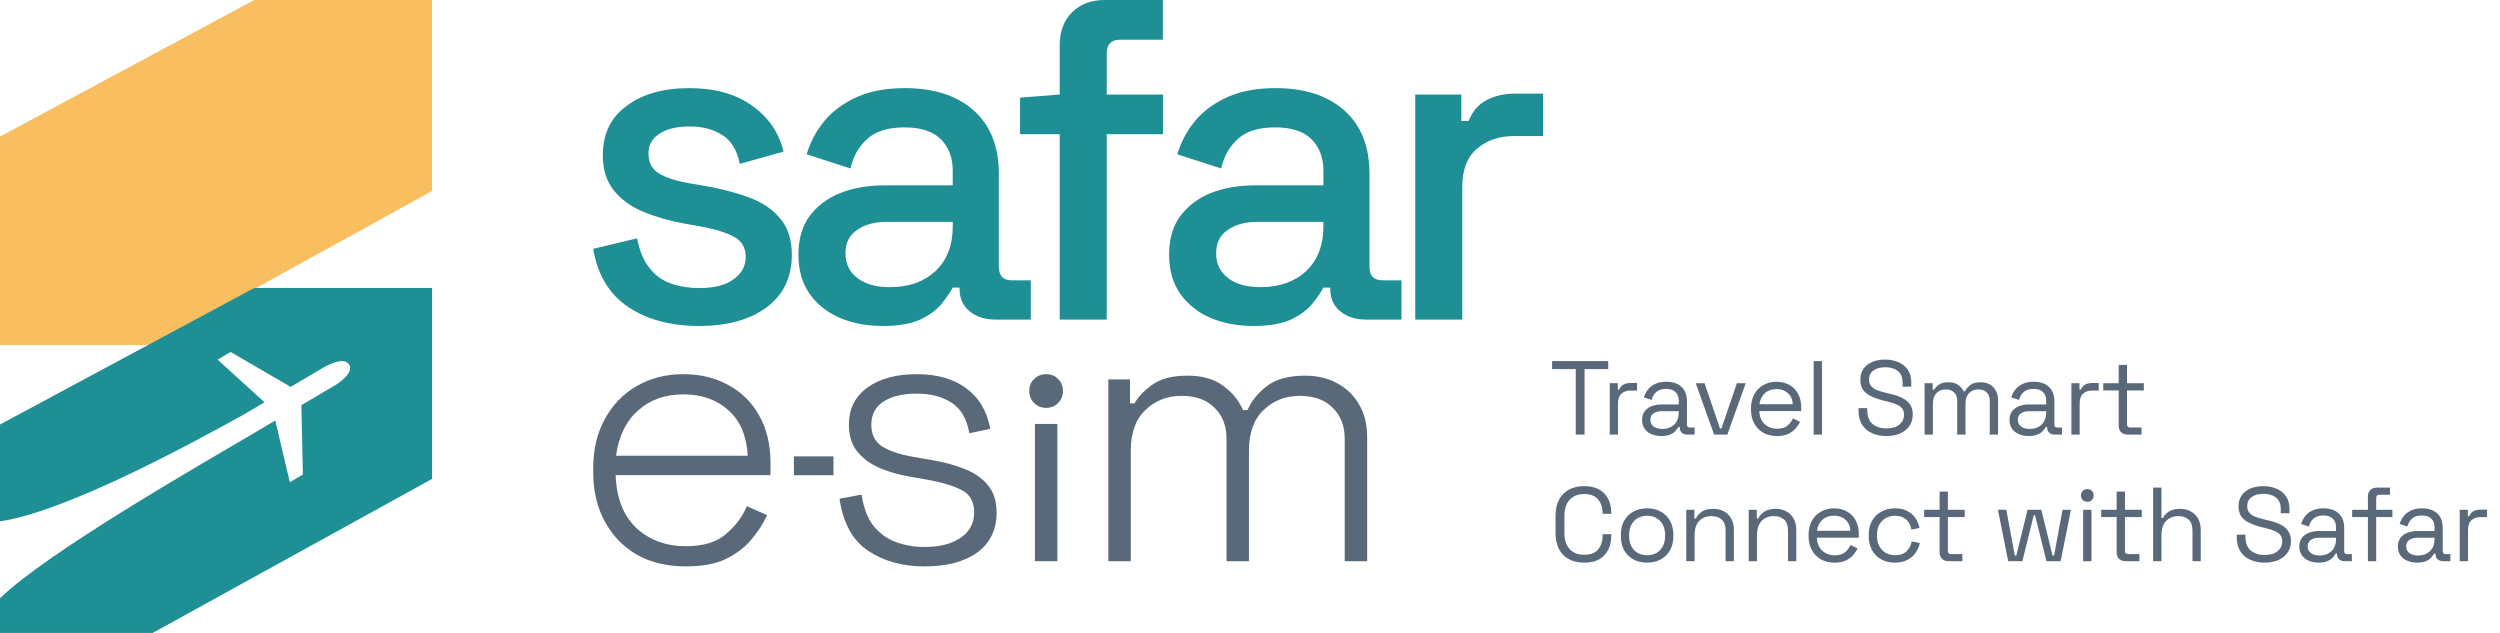 <?xml version="1.0" encoding="UTF-8"?>
<svg xmlns="http://www.w3.org/2000/svg" width="158" height="40" viewBox="0 0 158 40" fill="none">
  <g clip-path="url(#clip0_17_28)">
    <path d="M89.443 20.197V5.973H92.358V7.646H92.819C93.05 7.05 93.415 6.617 93.915 6.348C94.435 6.059 95.07 5.915 95.82 5.915H97.522V8.598H95.704C94.743 8.598 93.954 8.868 93.338 9.406C92.723 9.926 92.415 10.733 92.415 11.83V20.197H89.443Z" fill="#1E8F94"></path>
    <path d="M79.224 20.601C78.205 20.601 77.291 20.428 76.483 20.081C75.695 19.735 75.06 19.226 74.579 18.552C74.118 17.879 73.887 17.061 73.887 16.1C73.887 15.119 74.118 14.311 74.579 13.676C75.06 13.022 75.704 12.532 76.512 12.205C77.339 11.878 78.272 11.714 79.311 11.714H83.639V10.791C83.639 9.964 83.389 9.3 82.889 8.8C82.389 8.3 81.619 8.05 80.581 8.05C79.561 8.05 78.782 8.29 78.243 8.771C77.705 9.252 77.349 9.877 77.176 10.647L74.406 9.752C74.637 8.983 75.002 8.29 75.502 7.675C76.022 7.04 76.705 6.53 77.551 6.146C78.397 5.761 79.417 5.569 80.609 5.569C82.456 5.569 83.908 6.04 84.966 6.982C86.024 7.925 86.553 9.262 86.553 10.993V16.85C86.553 17.427 86.822 17.715 87.361 17.715H88.573V20.197H86.351C85.678 20.197 85.13 20.024 84.706 19.677C84.283 19.331 84.072 18.86 84.072 18.264V18.177H83.639C83.485 18.466 83.254 18.802 82.946 19.187C82.639 19.572 82.187 19.908 81.59 20.197C80.994 20.466 80.205 20.601 79.224 20.601ZM79.657 18.148C80.85 18.148 81.812 17.812 82.543 17.139C83.273 16.446 83.639 15.504 83.639 14.311V14.022H79.484C78.695 14.022 78.061 14.195 77.58 14.542C77.099 14.869 76.859 15.359 76.859 16.013C76.859 16.667 77.109 17.187 77.609 17.571C78.109 17.956 78.792 18.148 79.657 18.148Z" fill="#1E8F94"></path>
    <path d="M66.973 20.197V8.483H64.467V6.171L66.973 5.973V2.857C66.973 1.991 67.233 1.299 67.752 0.779C68.271 0.26 68.964 0 69.829 0H73.494V2.51H70.781C70.224 2.51 69.945 2.799 69.945 3.376V5.973H73.5V8.483H69.945V20.197H66.973Z" fill="#1E8F94"></path>
    <path d="M55.799 20.601C54.779 20.601 53.865 20.428 53.058 20.081C52.269 19.735 51.634 19.226 51.153 18.552C50.692 17.879 50.461 17.061 50.461 16.1C50.461 15.119 50.692 14.311 51.153 13.676C51.634 13.022 52.279 12.532 53.087 12.205C53.914 11.878 54.846 11.714 55.885 11.714H60.213V10.791C60.213 9.964 59.963 9.3 59.463 8.8C58.963 8.3 58.193 8.05 57.155 8.05C56.135 8.05 55.356 8.29 54.818 8.771C54.279 9.252 53.923 9.877 53.75 10.647L50.98 9.752C51.211 8.983 51.577 8.29 52.077 7.675C52.596 7.04 53.279 6.53 54.125 6.146C54.972 5.761 55.991 5.569 57.184 5.569C59.03 5.569 60.482 6.04 61.54 6.982C62.598 7.925 63.127 9.262 63.127 10.993V16.85C63.127 17.427 63.397 17.715 63.935 17.715H65.147V20.197H62.925C62.252 20.197 61.704 20.024 61.281 19.677C60.858 19.331 60.646 18.86 60.646 18.264V18.177H60.213C60.059 18.466 59.828 18.802 59.521 19.187C59.213 19.572 58.761 19.908 58.165 20.197C57.568 20.466 56.78 20.601 55.799 20.601ZM56.231 18.148C57.424 18.148 58.386 17.812 59.117 17.139C59.848 16.446 60.213 15.504 60.213 14.311V14.022H56.058C55.27 14.022 54.635 14.195 54.154 14.542C53.673 14.869 53.433 15.359 53.433 16.013C53.433 16.667 53.683 17.187 54.183 17.571C54.683 17.956 55.366 18.148 56.231 18.148Z" fill="#1E8F94"></path>
    <path d="M44.186 20.601C42.378 20.601 40.878 20.197 39.685 19.389C38.492 18.581 37.761 17.36 37.492 15.725L40.262 15.061C40.416 15.85 40.676 16.475 41.041 16.936C41.407 17.398 41.858 17.725 42.397 17.918C42.955 18.11 43.551 18.206 44.186 18.206C45.129 18.206 45.85 18.023 46.35 17.658C46.869 17.292 47.129 16.821 47.129 16.244C47.129 15.667 46.889 15.244 46.408 14.975C45.927 14.705 45.215 14.484 44.273 14.311L43.292 14.138C42.33 13.965 41.455 13.715 40.666 13.388C39.877 13.061 39.252 12.609 38.791 12.032C38.329 11.454 38.098 10.714 38.098 9.81C38.098 8.463 38.598 7.425 39.598 6.694C40.599 5.944 41.926 5.569 43.58 5.569C45.177 5.569 46.485 5.934 47.504 6.665C48.543 7.377 49.216 8.348 49.524 9.579L46.754 10.358C46.581 9.493 46.215 8.887 45.657 8.54C45.1 8.175 44.407 7.992 43.58 7.992C42.772 7.992 42.137 8.146 41.676 8.454C41.214 8.742 40.983 9.156 40.983 9.695C40.983 10.272 41.205 10.695 41.647 10.964C42.109 11.233 42.724 11.435 43.493 11.57L44.503 11.743C45.523 11.916 46.456 12.157 47.302 12.464C48.148 12.772 48.812 13.214 49.293 13.792C49.793 14.369 50.043 15.138 50.043 16.1C50.043 17.523 49.514 18.629 48.456 19.418C47.398 20.206 45.975 20.601 44.186 20.601Z" fill="#1E8F94"></path>
    <path d="M70.047 35.467V23.979H71.418V25.492H71.701C71.938 25.066 72.316 24.672 72.836 24.31C73.356 23.931 74.097 23.742 75.058 23.742C75.988 23.742 76.736 23.955 77.303 24.381C77.887 24.806 78.304 25.318 78.556 25.917H78.84C79.108 25.318 79.525 24.806 80.093 24.381C80.66 23.955 81.456 23.742 82.48 23.742C83.268 23.742 83.954 23.908 84.537 24.239C85.12 24.554 85.577 25.003 85.907 25.586C86.238 26.153 86.404 26.823 86.404 27.595V35.467H84.986V27.737C84.986 26.918 84.734 26.264 84.229 25.775C83.741 25.271 83.047 25.019 82.149 25.019C81.235 25.019 80.471 25.318 79.856 25.917C79.242 26.5 78.934 27.359 78.934 28.494V35.467H77.516V27.737C77.516 26.918 77.264 26.264 76.76 25.775C76.271 25.271 75.578 25.019 74.68 25.019C73.766 25.019 73.001 25.318 72.387 25.917C71.772 26.5 71.465 27.359 71.465 28.494V35.467H70.047Z" fill="#5A697A"></path>
    <path d="M65.406 35.467V26.792H66.825V35.467H65.406Z" fill="#5A697A"></path>
    <path d="M58.424 35.797C57.038 35.797 55.848 35.467 54.855 34.805C53.878 34.143 53.279 33.048 53.059 31.519L54.453 31.259C54.579 32.094 54.831 32.756 55.21 33.245C55.603 33.717 56.076 34.056 56.628 34.261C57.195 34.466 57.794 34.568 58.424 34.568C59.37 34.568 60.126 34.379 60.693 34.001C61.276 33.607 61.568 33.071 61.568 32.394C61.568 31.7 61.292 31.22 60.741 30.952C60.205 30.684 59.488 30.471 58.59 30.314L57.502 30.124C56.778 29.998 56.124 29.809 55.541 29.557C54.958 29.289 54.493 28.935 54.146 28.494C53.815 28.052 53.65 27.501 53.65 26.839C53.65 25.846 54.036 25.066 54.808 24.499C55.596 23.931 56.636 23.648 57.928 23.648C59.236 23.648 60.284 23.947 61.072 24.546C61.875 25.129 62.38 25.98 62.584 27.099L61.261 27.383C61.103 26.468 60.725 25.823 60.126 25.444C59.543 25.066 58.81 24.877 57.928 24.877C57.061 24.877 56.368 25.042 55.848 25.373C55.328 25.704 55.068 26.193 55.068 26.839C55.068 27.469 55.304 27.934 55.777 28.233C56.25 28.517 56.896 28.73 57.715 28.872L58.802 29.061C59.59 29.187 60.3 29.376 60.93 29.628C61.56 29.864 62.056 30.203 62.419 30.645C62.797 31.086 62.986 31.669 62.986 32.394C62.986 33.481 62.577 34.324 61.757 34.923C60.938 35.506 59.827 35.797 58.424 35.797Z" fill="#5A697A"></path>
    <path d="M43.354 35.797C42.172 35.797 41.14 35.553 40.258 35.065C39.391 34.56 38.713 33.859 38.225 32.961C37.736 32.063 37.492 31.031 37.492 29.865V29.581C37.492 28.399 37.736 27.367 38.225 26.484C38.713 25.586 39.383 24.893 40.234 24.404C41.101 23.9 42.086 23.648 43.189 23.648C44.26 23.648 45.206 23.876 46.025 24.333C46.86 24.775 47.514 25.421 47.987 26.272C48.46 27.107 48.696 28.108 48.696 29.274V30.03H38.91C38.958 31.464 39.391 32.575 40.211 33.363C41.046 34.135 42.094 34.521 43.354 34.521C44.426 34.521 45.253 34.277 45.836 33.788C46.435 33.3 46.892 32.701 47.207 31.992L48.483 32.559C48.247 33.079 47.916 33.591 47.491 34.096C47.081 34.584 46.545 34.994 45.883 35.325C45.222 35.64 44.379 35.797 43.354 35.797ZM38.934 28.801H47.254C47.191 27.556 46.789 26.603 46.049 25.941C45.308 25.263 44.355 24.924 43.189 24.924C42.038 24.924 41.085 25.263 40.329 25.941C39.572 26.603 39.107 27.556 38.934 28.801Z" fill="#5A697A"></path>
    <path d="M65.356 25.47C65.561 25.675 65.813 25.777 66.114 25.777C66.428 25.777 66.68 25.675 66.871 25.47C67.076 25.265 67.178 25.013 67.178 24.713C67.178 24.399 67.076 24.146 66.871 23.955C66.68 23.75 66.428 23.648 66.114 23.648C65.813 23.648 65.561 23.75 65.356 23.955C65.151 24.146 65.049 24.399 65.049 24.713C65.049 25.013 65.151 25.265 65.356 25.47Z" fill="#5A697A"></path>
    <path d="M27.304 12.07L9.65 21.801H0V8.631L16.068 0H27.304V12.07Z" fill="#F9BE5F"></path>
    <path d="M27.304 30.269L9.65 40H0V37.814C2.902 34.961 12.568 29.421 16.311 27.218L16.31 27.218L17.398 26.576L18.316 30.477L19.141 29.992L19.048 25.604L21.175 24.351C21.175 24.351 22.41 23.622 22.071 23.046C21.731 22.469 20.494 23.197 20.494 23.197L18.367 24.451L14.575 22.245L13.751 22.73L16.719 25.423L15.403 26.198C11.756 28.224 4.105 32.347 0 32.947V26.83L16.068 18.199H27.304V30.269Z" fill="#1E8F94"></path>
    <rect x="50.174" y="28.843" width="2.501" height="1.193" fill="#5A697A"></rect>
    <path d="M99.588 27.467V23.323H98.093V22.818H101.64V23.323H100.145V27.467H99.588ZM101.734 27.467V24.219H102.246V24.617H102.339C102.396 24.476 102.485 24.372 102.604 24.305C102.724 24.239 102.881 24.206 103.076 24.206H103.461V24.684H103.043C102.808 24.684 102.618 24.75 102.472 24.883C102.33 25.012 102.259 25.213 102.259 25.488V27.467H101.734ZM104.995 27.559C104.769 27.559 104.563 27.52 104.377 27.44C104.191 27.36 104.045 27.245 103.939 27.095C103.832 26.944 103.779 26.76 103.779 26.543C103.779 26.322 103.832 26.141 103.939 25.999C104.045 25.853 104.191 25.744 104.377 25.674C104.563 25.598 104.771 25.561 105.001 25.561H106.097V25.322C106.097 25.091 106.028 24.91 105.891 24.777C105.758 24.644 105.559 24.578 105.293 24.578C105.032 24.578 104.829 24.642 104.682 24.77C104.536 24.894 104.437 25.062 104.384 25.275L103.892 25.116C103.945 24.934 104.029 24.77 104.145 24.624C104.26 24.474 104.412 24.354 104.603 24.266C104.798 24.173 105.03 24.126 105.3 24.126C105.716 24.126 106.039 24.235 106.27 24.451C106.5 24.664 106.615 24.965 106.615 25.355V26.822C106.615 26.955 106.677 27.022 106.801 27.022H107.1V27.467H106.642C106.495 27.467 106.378 27.427 106.29 27.347C106.201 27.263 106.157 27.152 106.157 27.015V26.982H106.077C106.028 27.066 105.962 27.154 105.878 27.247C105.798 27.336 105.687 27.409 105.546 27.467C105.404 27.529 105.22 27.559 104.995 27.559ZM105.054 27.108C105.364 27.108 105.614 27.017 105.805 26.836C106 26.65 106.097 26.391 106.097 26.059V25.986H105.021C104.813 25.986 104.64 26.032 104.503 26.125C104.37 26.214 104.304 26.349 104.304 26.53C104.304 26.712 104.373 26.853 104.51 26.955C104.651 27.057 104.833 27.108 105.054 27.108ZM108.331 27.467L107.169 24.219H107.727L108.703 27.075H108.796L109.772 24.219H110.33L109.168 27.467H108.331ZM112.31 27.559C111.982 27.559 111.694 27.491 111.446 27.354C111.198 27.212 111.006 27.015 110.869 26.763C110.731 26.51 110.663 26.218 110.663 25.886V25.806C110.663 25.47 110.731 25.175 110.869 24.923C111.006 24.671 111.196 24.476 111.44 24.339C111.683 24.197 111.962 24.126 112.277 24.126C112.582 24.126 112.852 24.192 113.087 24.325C113.321 24.454 113.505 24.64 113.638 24.883C113.771 25.127 113.837 25.412 113.837 25.74V25.979H111.187C111.201 26.329 111.314 26.603 111.526 26.802C111.739 26.997 112.004 27.095 112.323 27.095C112.602 27.095 112.817 27.03 112.967 26.902C113.118 26.774 113.233 26.621 113.313 26.444L113.764 26.663C113.698 26.8 113.605 26.938 113.485 27.075C113.37 27.212 113.217 27.327 113.027 27.42C112.841 27.513 112.602 27.559 112.31 27.559ZM111.194 25.547H113.306C113.288 25.246 113.184 25.012 112.994 24.843C112.808 24.675 112.569 24.591 112.277 24.591C111.98 24.591 111.736 24.675 111.546 24.843C111.356 25.012 111.238 25.246 111.194 25.547ZM114.623 27.467V22.818H115.148V27.467H114.623ZM119.219 27.559C118.883 27.559 118.582 27.5 118.316 27.38C118.05 27.261 117.84 27.081 117.685 26.842C117.535 26.599 117.459 26.296 117.459 25.933V25.793H118.011V25.933C118.011 26.318 118.123 26.605 118.349 26.796C118.575 26.982 118.865 27.075 119.219 27.075C119.582 27.075 119.859 26.993 120.049 26.829C120.24 26.665 120.335 26.459 120.335 26.211C120.335 26.039 120.291 25.901 120.202 25.8C120.118 25.698 119.998 25.616 119.843 25.554C119.689 25.488 119.507 25.43 119.299 25.381L118.954 25.295C118.684 25.224 118.444 25.138 118.236 25.036C118.028 24.934 117.864 24.801 117.745 24.637C117.63 24.469 117.572 24.255 117.572 23.993C117.572 23.732 117.636 23.506 117.765 23.316C117.898 23.125 118.081 22.979 118.316 22.878C118.555 22.776 118.83 22.725 119.14 22.725C119.454 22.725 119.735 22.78 119.983 22.891C120.235 22.997 120.432 23.157 120.574 23.369C120.72 23.577 120.793 23.84 120.793 24.159V24.438H120.242V24.159C120.242 23.933 120.193 23.752 120.096 23.615C120.003 23.477 119.872 23.376 119.704 23.309C119.54 23.243 119.352 23.21 119.14 23.21C118.834 23.21 118.588 23.278 118.402 23.416C118.216 23.548 118.123 23.739 118.123 23.987C118.123 24.15 118.163 24.283 118.243 24.385C118.323 24.487 118.436 24.571 118.582 24.637C118.728 24.699 118.903 24.755 119.106 24.803L119.452 24.89C119.722 24.947 119.963 25.027 120.176 25.129C120.392 25.226 120.565 25.361 120.694 25.534C120.822 25.702 120.886 25.924 120.886 26.198C120.886 26.473 120.818 26.712 120.68 26.915C120.543 27.119 120.348 27.278 120.096 27.393C119.848 27.504 119.556 27.559 119.219 27.559ZM121.635 27.467V24.219H122.147V24.624H122.24C122.302 24.509 122.404 24.403 122.545 24.305C122.687 24.208 122.886 24.159 123.143 24.159C123.395 24.159 123.599 24.215 123.754 24.325C123.913 24.436 124.028 24.571 124.099 24.73H124.192C124.268 24.571 124.38 24.436 124.531 24.325C124.686 24.215 124.901 24.159 125.175 24.159C125.392 24.159 125.582 24.204 125.746 24.292C125.91 24.381 126.038 24.509 126.131 24.677C126.229 24.841 126.278 25.038 126.278 25.268V27.467H125.753V25.315C125.753 25.098 125.689 24.927 125.56 24.803C125.436 24.675 125.261 24.611 125.036 24.611C124.797 24.611 124.6 24.688 124.445 24.843C124.294 24.998 124.219 25.222 124.219 25.514V27.467H123.694V25.315C123.694 25.098 123.63 24.927 123.502 24.803C123.378 24.675 123.203 24.611 122.977 24.611C122.738 24.611 122.541 24.688 122.386 24.843C122.235 24.998 122.16 25.222 122.16 25.514V27.467H121.635ZM128.216 27.559C127.99 27.559 127.784 27.52 127.598 27.44C127.413 27.36 127.266 27.245 127.16 27.095C127.054 26.944 127.001 26.76 127.001 26.543C127.001 26.322 127.054 26.141 127.16 25.999C127.266 25.853 127.413 25.744 127.598 25.674C127.784 25.598 127.992 25.561 128.223 25.561H129.318V25.322C129.318 25.091 129.25 24.91 129.113 24.777C128.98 24.644 128.781 24.578 128.515 24.578C128.254 24.578 128.05 24.642 127.904 24.77C127.758 24.894 127.658 25.062 127.605 25.275L127.114 25.116C127.167 24.934 127.251 24.77 127.366 24.624C127.481 24.474 127.634 24.354 127.824 24.266C128.019 24.173 128.252 24.126 128.522 24.126C128.938 24.126 129.261 24.235 129.491 24.451C129.721 24.664 129.837 24.965 129.837 25.355V26.822C129.837 26.955 129.898 27.022 130.022 27.022H130.321V27.467H129.863C129.717 27.467 129.6 27.427 129.511 27.347C129.423 27.263 129.378 27.152 129.378 27.015V26.982H129.299C129.25 27.066 129.183 27.154 129.099 27.247C129.02 27.336 128.909 27.409 128.767 27.467C128.626 27.529 128.442 27.559 128.216 27.559ZM128.276 27.108C128.586 27.108 128.836 27.017 129.026 26.836C129.221 26.65 129.318 26.391 129.318 26.059V25.986H128.243C128.035 25.986 127.862 26.032 127.725 26.125C127.592 26.214 127.525 26.349 127.525 26.53C127.525 26.712 127.594 26.853 127.731 26.955C127.873 27.057 128.054 27.108 128.276 27.108ZM130.911 27.467V24.219H131.422V24.617H131.515C131.573 24.476 131.661 24.372 131.781 24.305C131.9 24.239 132.057 24.206 132.252 24.206H132.637V24.684H132.219C131.984 24.684 131.794 24.75 131.648 24.883C131.506 25.012 131.435 25.213 131.435 25.488V27.467H130.911ZM134.48 27.467C134.294 27.467 134.15 27.416 134.049 27.314C133.951 27.212 133.902 27.073 133.902 26.895V24.677H132.926V24.219H133.902V23.064H134.427V24.219H135.49V24.677H134.427V26.816C134.427 26.948 134.491 27.015 134.62 27.015H135.344V27.467H134.48ZM100.126 35.559C99.572 35.559 99.132 35.4 98.804 35.081C98.476 34.758 98.312 34.289 98.312 33.673V32.611C98.312 31.995 98.476 31.528 98.804 31.21C99.132 30.886 99.572 30.725 100.126 30.725C100.675 30.725 101.095 30.878 101.387 31.183C101.684 31.488 101.832 31.907 101.832 32.438V32.471H101.281V32.418C101.281 32.069 101.186 31.783 100.996 31.562C100.81 31.336 100.52 31.223 100.126 31.223C99.731 31.223 99.424 31.345 99.202 31.588C98.981 31.827 98.87 32.164 98.87 32.598V33.687C98.87 34.121 98.981 34.459 99.202 34.703C99.424 34.942 99.731 35.061 100.126 35.061C100.52 35.061 100.81 34.951 100.996 34.729C101.186 34.504 101.281 34.216 101.281 33.866V33.76H101.832V33.846C101.832 34.377 101.684 34.796 101.387 35.101C101.095 35.407 100.675 35.559 100.126 35.559ZM104.098 35.559C103.77 35.559 103.48 35.491 103.228 35.354C102.98 35.216 102.785 35.024 102.644 34.776C102.506 34.523 102.438 34.227 102.438 33.886V33.8C102.438 33.463 102.506 33.169 102.644 32.916C102.785 32.664 102.98 32.469 103.228 32.332C103.48 32.195 103.77 32.126 104.098 32.126C104.426 32.126 104.713 32.195 104.961 32.332C105.214 32.469 105.408 32.664 105.546 32.916C105.687 33.169 105.758 33.463 105.758 33.8V33.886C105.758 34.227 105.687 34.523 105.546 34.776C105.408 35.024 105.214 35.216 104.961 35.354C104.713 35.491 104.426 35.559 104.098 35.559ZM104.098 35.088C104.443 35.088 104.718 34.98 104.921 34.763C105.129 34.541 105.234 34.245 105.234 33.873V33.813C105.234 33.441 105.129 33.147 104.921 32.93C104.718 32.708 104.443 32.598 104.098 32.598C103.757 32.598 103.482 32.708 103.274 32.93C103.066 33.147 102.962 33.441 102.962 33.813V33.873C102.962 34.245 103.066 34.541 103.274 34.763C103.482 34.98 103.757 35.088 104.098 35.088ZM106.573 35.467V32.219H107.084V32.77H107.177C107.248 32.615 107.368 32.476 107.536 32.352C107.709 32.224 107.961 32.159 108.293 32.159C108.537 32.159 108.754 32.21 108.944 32.312C109.139 32.414 109.294 32.564 109.409 32.764C109.524 32.963 109.582 33.209 109.582 33.501V35.467H109.057V33.541C109.057 33.217 108.975 32.983 108.811 32.837C108.652 32.691 108.435 32.617 108.16 32.617C107.846 32.617 107.589 32.719 107.39 32.923C107.195 33.127 107.098 33.43 107.098 33.833V35.467H106.573ZM110.517 35.467V32.219H111.028V32.77H111.121C111.192 32.615 111.311 32.476 111.48 32.352C111.652 32.224 111.905 32.159 112.237 32.159C112.48 32.159 112.697 32.21 112.888 32.312C113.082 32.414 113.237 32.564 113.353 32.764C113.468 32.963 113.525 33.209 113.525 33.501V35.467H113.001V33.541C113.001 33.217 112.919 32.983 112.755 32.837C112.595 32.691 112.378 32.617 112.104 32.617C111.79 32.617 111.533 32.719 111.334 32.923C111.139 33.127 111.041 33.43 111.041 33.833V35.467H110.517ZM115.948 35.559C115.62 35.559 115.333 35.491 115.085 35.354C114.837 35.212 114.644 35.015 114.507 34.763C114.37 34.51 114.301 34.218 114.301 33.886V33.806C114.301 33.47 114.37 33.175 114.507 32.923C114.644 32.671 114.835 32.476 115.078 32.339C115.322 32.197 115.6 32.126 115.915 32.126C116.22 32.126 116.49 32.193 116.725 32.325C116.96 32.454 117.143 32.64 117.276 32.883C117.409 33.127 117.475 33.412 117.475 33.74V33.979H114.826C114.839 34.329 114.952 34.603 115.164 34.802C115.377 34.997 115.643 35.095 115.961 35.095C116.24 35.095 116.455 35.031 116.606 34.902C116.756 34.774 116.871 34.621 116.951 34.444L117.402 34.663C117.336 34.8 117.243 34.938 117.124 35.075C117.008 35.212 116.856 35.327 116.665 35.42C116.479 35.513 116.24 35.559 115.948 35.559ZM114.832 33.547H116.944C116.926 33.246 116.822 33.012 116.632 32.843C116.446 32.675 116.207 32.591 115.915 32.591C115.618 32.591 115.375 32.675 115.184 32.843C114.994 33.012 114.877 33.246 114.832 33.547ZM119.756 35.559C119.441 35.559 119.158 35.493 118.906 35.36C118.658 35.223 118.461 35.028 118.315 34.776C118.173 34.523 118.102 34.225 118.102 33.879V33.806C118.102 33.456 118.173 33.158 118.315 32.91C118.461 32.657 118.658 32.465 118.906 32.332C119.158 32.195 119.441 32.126 119.756 32.126C120.066 32.126 120.329 32.184 120.546 32.299C120.767 32.414 120.94 32.567 121.064 32.757C121.192 32.947 121.274 33.151 121.31 33.368L120.798 33.474C120.776 33.315 120.723 33.169 120.639 33.036C120.559 32.903 120.446 32.797 120.3 32.717C120.154 32.638 119.975 32.598 119.762 32.598C119.545 32.598 119.351 32.646 119.178 32.744C119.01 32.841 118.875 32.981 118.773 33.162C118.675 33.344 118.627 33.561 118.627 33.813V33.873C118.627 34.125 118.675 34.342 118.773 34.523C118.875 34.705 119.01 34.844 119.178 34.942C119.351 35.039 119.545 35.088 119.762 35.088C120.086 35.088 120.331 35.004 120.499 34.836C120.672 34.667 120.778 34.459 120.818 34.211L121.336 34.324C121.288 34.537 121.199 34.738 121.071 34.929C120.942 35.119 120.767 35.272 120.546 35.387C120.329 35.502 120.066 35.559 119.756 35.559ZM123.161 35.467C122.975 35.467 122.831 35.416 122.729 35.314C122.631 35.212 122.583 35.072 122.583 34.895V32.677H121.607V32.219H122.583V31.064H123.107V32.219H124.17V32.677H123.107V34.816C123.107 34.949 123.172 35.015 123.3 35.015H124.024V35.467H123.161ZM126.919 35.467L126.268 32.219H126.799L127.337 35.115H127.43L128.141 32.219H129.011L129.721 35.115H129.814L130.352 32.219H130.883L130.233 35.467H129.336L128.619 32.571H128.532L127.815 35.467H126.919ZM131.656 35.467V32.219H132.181V35.467H131.656ZM131.922 31.714C131.806 31.714 131.709 31.677 131.629 31.601C131.554 31.526 131.516 31.431 131.516 31.316C131.516 31.196 131.554 31.099 131.629 31.024C131.709 30.948 131.806 30.911 131.922 30.911C132.037 30.911 132.132 30.948 132.207 31.024C132.282 31.099 132.32 31.196 132.32 31.316C132.32 31.431 132.282 31.526 132.207 31.601C132.132 31.677 132.037 31.714 131.922 31.714ZM134.35 35.467C134.164 35.467 134.02 35.416 133.918 35.314C133.821 35.212 133.772 35.072 133.772 34.895V32.677H132.796V32.219H133.772V31.064H134.297V32.219H135.359V32.677H134.297V34.816C134.297 34.949 134.361 35.015 134.489 35.015H135.213V35.467H134.35ZM136.08 35.467V30.818H136.605V32.737H136.698C136.742 32.64 136.808 32.549 136.897 32.465C136.99 32.376 137.107 32.303 137.249 32.246C137.395 32.188 137.579 32.159 137.8 32.159C138.044 32.159 138.261 32.212 138.451 32.319C138.646 32.42 138.801 32.571 138.916 32.77C139.031 32.965 139.088 33.209 139.088 33.501V35.467H138.564V33.541C138.564 33.217 138.482 32.983 138.318 32.837C138.159 32.691 137.942 32.617 137.667 32.617C137.353 32.617 137.096 32.719 136.897 32.923C136.702 33.127 136.605 33.43 136.605 33.833V35.467H136.08ZM143.121 35.559C142.785 35.559 142.484 35.5 142.218 35.38C141.952 35.261 141.742 35.081 141.587 34.842C141.437 34.599 141.361 34.295 141.361 33.932V33.793H141.913V33.932C141.913 34.318 142.025 34.605 142.251 34.796C142.477 34.982 142.767 35.075 143.121 35.075C143.484 35.075 143.761 34.993 143.951 34.829C144.142 34.665 144.237 34.459 144.237 34.211C144.237 34.039 144.193 33.901 144.104 33.8C144.02 33.698 143.9 33.616 143.745 33.554C143.59 33.487 143.409 33.43 143.201 33.381L142.856 33.295C142.585 33.224 142.346 33.138 142.138 33.036C141.93 32.934 141.766 32.801 141.647 32.638C141.532 32.469 141.474 32.255 141.474 31.993C141.474 31.732 141.538 31.506 141.667 31.316C141.8 31.125 141.983 30.979 142.218 30.878C142.457 30.776 142.732 30.725 143.041 30.725C143.356 30.725 143.637 30.78 143.885 30.891C144.137 30.997 144.334 31.157 144.476 31.369C144.622 31.577 144.695 31.84 144.695 32.159V32.438H144.144V32.159C144.144 31.933 144.095 31.752 143.998 31.615C143.905 31.477 143.774 31.376 143.606 31.309C143.442 31.243 143.254 31.21 143.041 31.21C142.736 31.21 142.49 31.278 142.304 31.416C142.118 31.548 142.025 31.739 142.025 31.987C142.025 32.15 142.065 32.283 142.145 32.385C142.225 32.487 142.338 32.571 142.484 32.638C142.63 32.699 142.805 32.755 143.008 32.803L143.354 32.89C143.624 32.947 143.865 33.027 144.077 33.129C144.294 33.226 144.467 33.361 144.596 33.534C144.724 33.702 144.788 33.924 144.788 34.198C144.788 34.473 144.719 34.712 144.582 34.915C144.445 35.119 144.25 35.278 143.998 35.394C143.75 35.504 143.458 35.559 143.121 35.559ZM146.534 35.559C146.308 35.559 146.102 35.52 145.916 35.44C145.73 35.36 145.584 35.245 145.478 35.095C145.371 34.944 145.318 34.76 145.318 34.543C145.318 34.322 145.371 34.141 145.478 33.999C145.584 33.853 145.73 33.744 145.916 33.673C146.102 33.598 146.31 33.561 146.54 33.561H147.636V33.322C147.636 33.091 147.567 32.91 147.43 32.777C147.297 32.644 147.098 32.578 146.832 32.578C146.571 32.578 146.368 32.642 146.221 32.77C146.075 32.894 145.976 33.062 145.923 33.275L145.431 33.116C145.484 32.934 145.568 32.77 145.684 32.624C145.799 32.474 145.951 32.354 146.142 32.266C146.337 32.173 146.569 32.126 146.839 32.126C147.255 32.126 147.578 32.235 147.809 32.452C148.039 32.664 148.154 32.965 148.154 33.355V34.822C148.154 34.955 148.216 35.022 148.34 35.022H148.639V35.467H148.181C148.034 35.467 147.917 35.427 147.829 35.347C147.74 35.263 147.696 35.152 147.696 35.015V34.982H147.616C147.567 35.066 147.501 35.154 147.417 35.247C147.337 35.336 147.226 35.409 147.085 35.467C146.943 35.529 146.759 35.559 146.534 35.559ZM146.593 35.108C146.903 35.108 147.153 35.017 147.344 34.836C147.539 34.65 147.636 34.391 147.636 34.059V33.986H146.56C146.352 33.986 146.179 34.032 146.042 34.125C145.909 34.214 145.843 34.349 145.843 34.53C145.843 34.712 145.912 34.853 146.049 34.955C146.19 35.057 146.372 35.108 146.593 35.108ZM149.652 35.467V32.677H148.656V32.219H149.652V31.389C149.652 31.212 149.7 31.072 149.798 30.971C149.9 30.869 150.043 30.818 150.229 30.818H151.046V31.269H150.376C150.243 31.269 150.176 31.336 150.176 31.469V32.219H151.199V32.677H150.176V35.467H149.652ZM152.761 35.559C152.535 35.559 152.329 35.52 152.143 35.44C151.957 35.36 151.811 35.245 151.705 35.095C151.598 34.944 151.545 34.76 151.545 34.543C151.545 34.322 151.598 34.141 151.705 33.999C151.811 33.853 151.957 33.744 152.143 33.673C152.329 33.598 152.537 33.561 152.767 33.561H153.863V33.322C153.863 33.091 153.794 32.91 153.657 32.777C153.524 32.644 153.325 32.578 153.059 32.578C152.798 32.578 152.595 32.642 152.449 32.77C152.302 32.894 152.203 33.062 152.15 33.275L151.658 33.116C151.711 32.934 151.795 32.77 151.911 32.624C152.026 32.474 152.178 32.354 152.369 32.266C152.564 32.173 152.796 32.126 153.066 32.126C153.482 32.126 153.805 32.235 154.036 32.452C154.266 32.664 154.381 32.965 154.381 33.355V34.822C154.381 34.955 154.443 35.022 154.567 35.022H154.866V35.467H154.408C154.262 35.467 154.144 35.427 154.056 35.347C153.967 35.263 153.923 35.152 153.923 35.015V34.982H153.843C153.794 35.066 153.728 35.154 153.644 35.247C153.564 35.336 153.454 35.409 153.312 35.467C153.17 35.529 152.986 35.559 152.761 35.559ZM152.82 35.108C153.13 35.108 153.38 35.017 153.571 34.836C153.766 34.65 153.863 34.391 153.863 34.059V33.986H152.787C152.579 33.986 152.406 34.032 152.269 34.125C152.136 34.214 152.07 34.349 152.07 34.53C152.07 34.712 152.139 34.853 152.276 34.955C152.418 35.057 152.599 35.108 152.82 35.108ZM155.455 35.467V32.219H155.967V32.617H156.06C156.117 32.476 156.206 32.372 156.325 32.305C156.445 32.239 156.602 32.206 156.797 32.206H157.182V32.684H156.763C156.529 32.684 156.338 32.75 156.192 32.883C156.051 33.012 155.98 33.213 155.98 33.487V35.467H155.455Z" fill="#5A697A"></path>
  </g>
  <defs>
    <clipPath id="clip0_17_28">
      <rect width="158" height="40" fill="white"></rect>
    </clipPath>
  </defs>
</svg>
